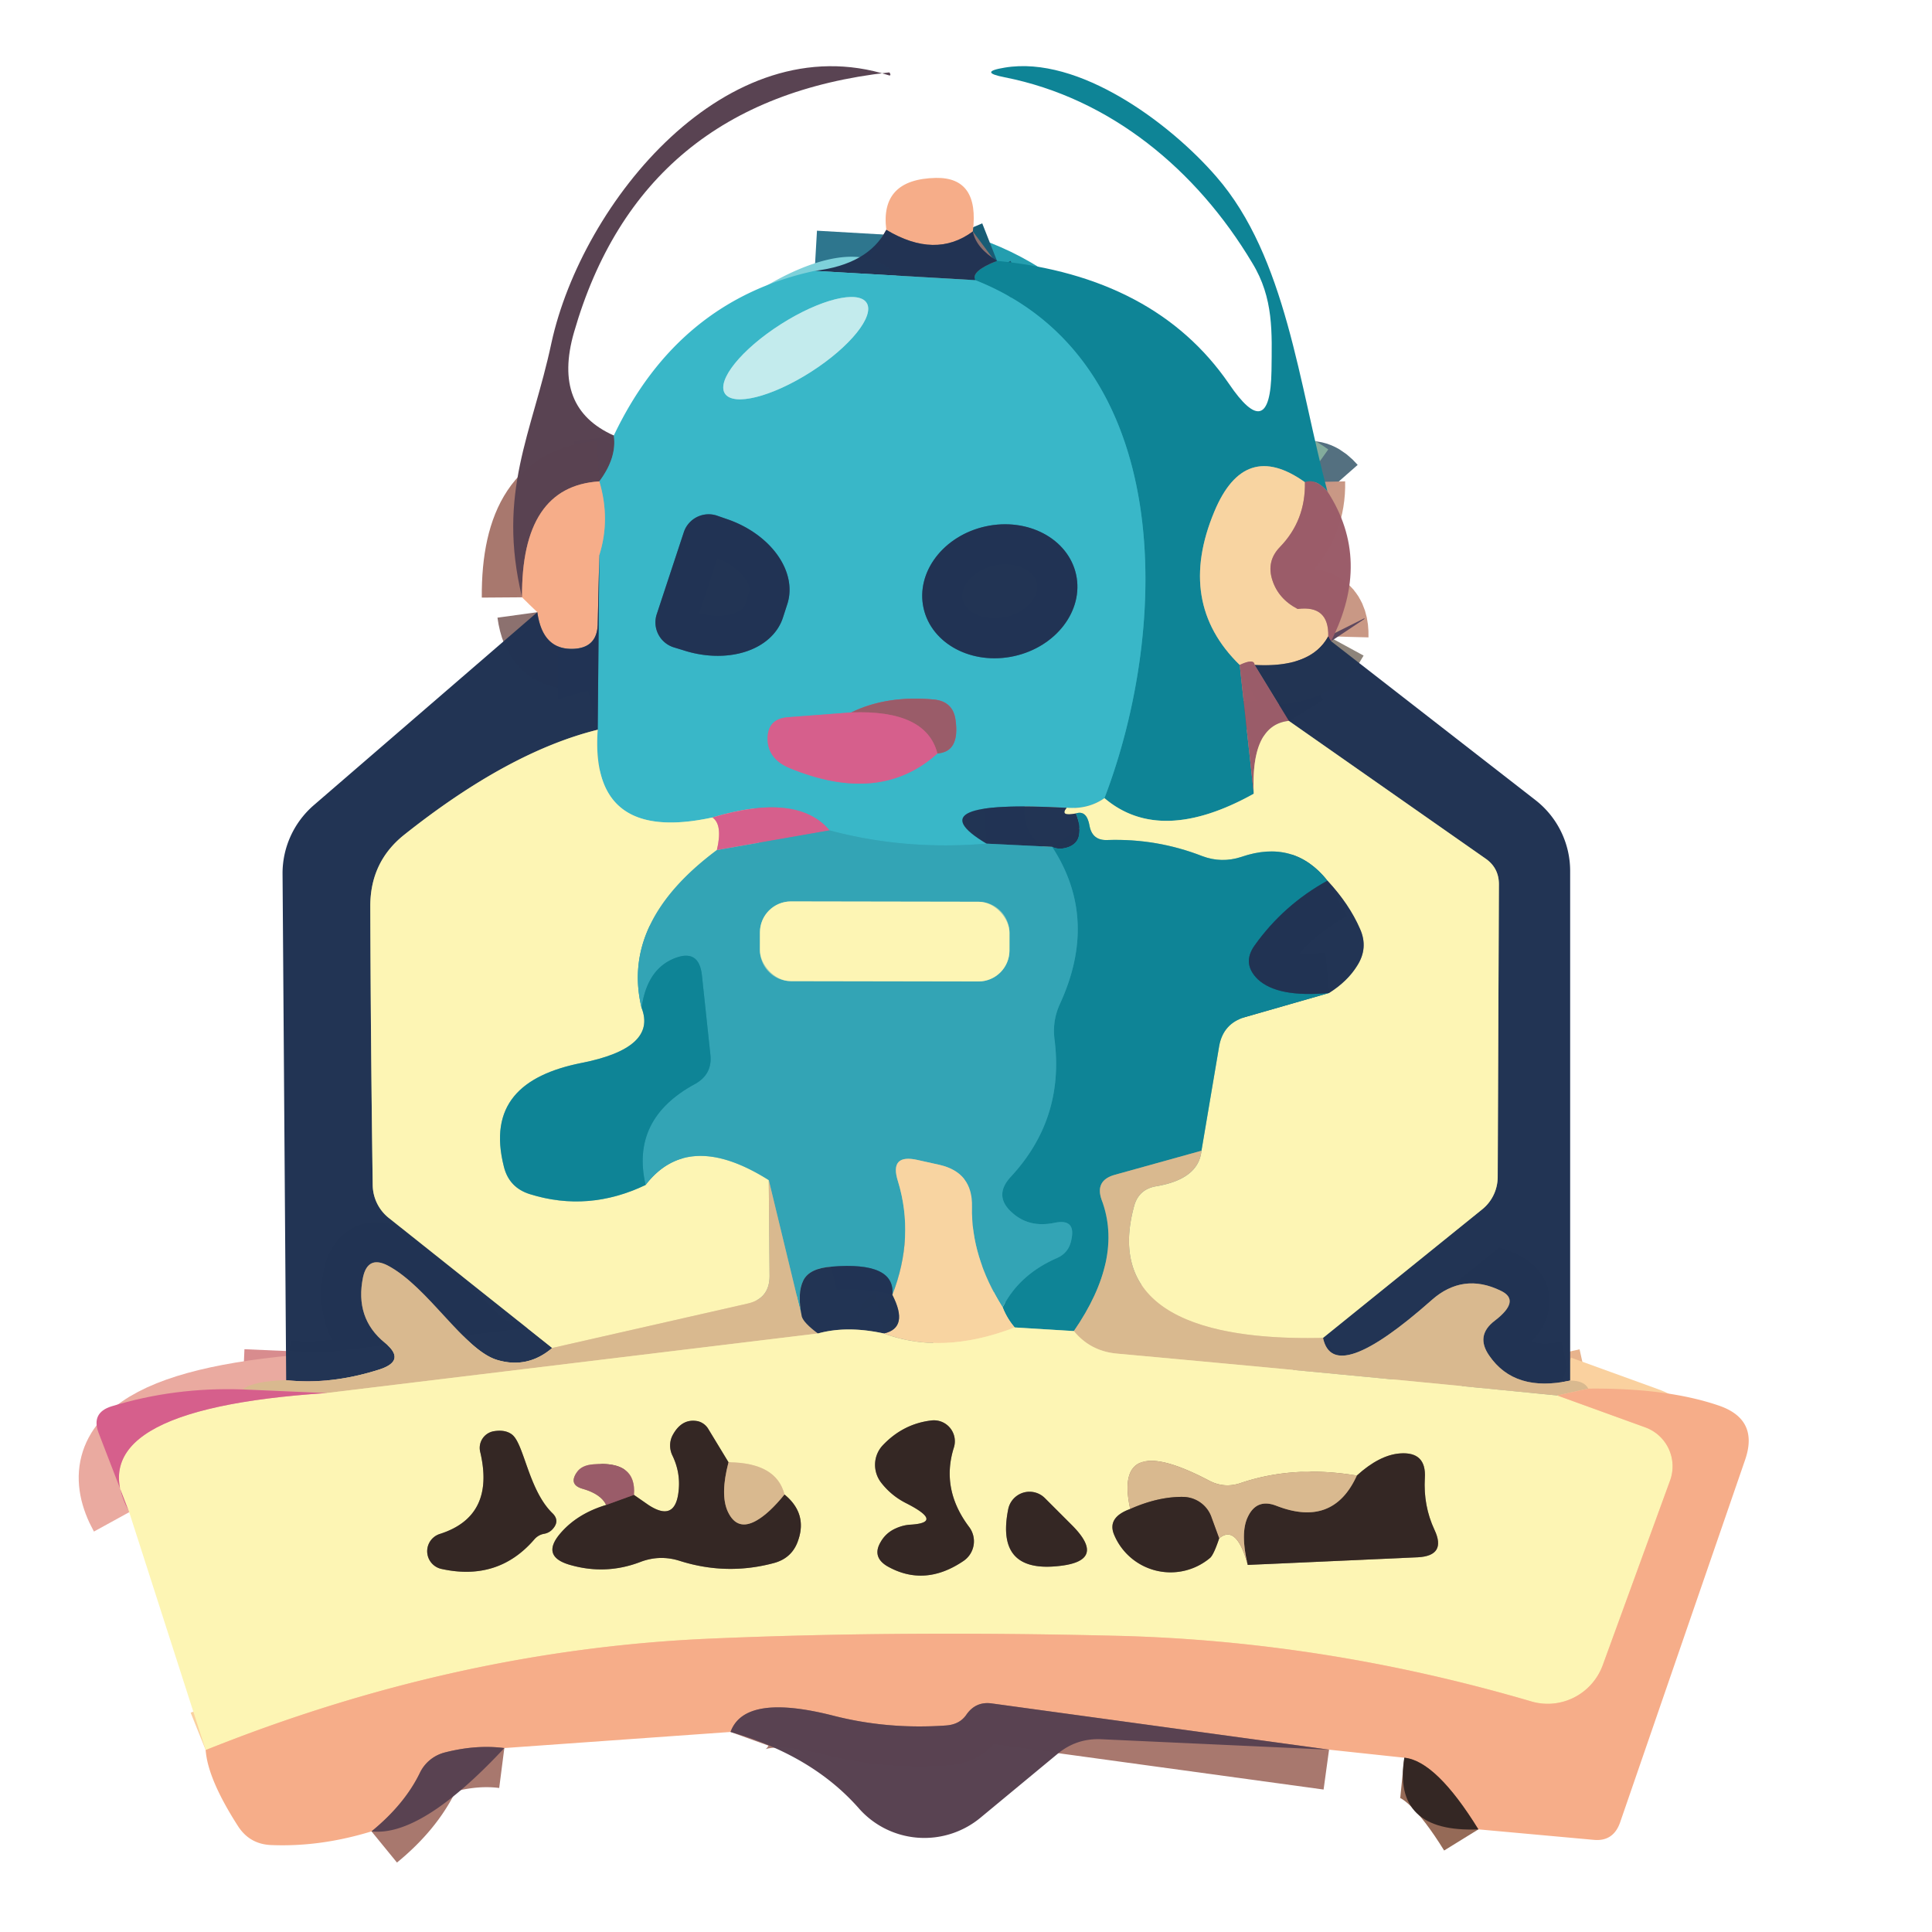 <?xml version="1.0" encoding="UTF-8" standalone="no"?>
<!DOCTYPE svg PUBLIC "-//W3C//DTD SVG 1.1//EN" "http://www.w3.org/Graphics/SVG/1.1/DTD/svg11.dtd">
<svg xmlns="http://www.w3.org/2000/svg" version="1.1" viewBox="0.00 0.00 48.00 48.00">
<g stroke-width="2.00" fill="none" stroke-linecap="butt">
<path stroke="#497d8d" vector-effect="non-scaling-stroke" d="
  M 15.25 10.82
  Q 15.33 11.37 14.89 11.96"
/>
<path stroke="#a8786e" vector-effect="non-scaling-stroke" d="
  M 14.89 11.96
  Q 12.95 12.08 12.97 14.84"
/>
<path stroke="#8c716f" vector-effect="non-scaling-stroke" d="
  M 14.89 13.79
  L 14.85 15.52
  Q 14.83 16.09 14.26 16.12
  Q 13.48 16.16 13.35 15.21"
/>
<path stroke="#9bd6be" vector-effect="non-scaling-stroke" d="
  M 27.44 19.83
  Q 27.04 20.11 26.50 20.07"
/>
<path stroke="#2e768e" vector-effect="non-scaling-stroke" d="
  M 26.50 20.07
  Q 22.66 19.86 24.51 20.96"
/>
<path stroke="#36aebf" vector-effect="non-scaling-stroke" d="
  M 24.51 20.96
  Q 22.47 21.13 20.61 20.63"
/>
<path stroke="#888baa" vector-effect="non-scaling-stroke" d="
  M 20.61 20.63
  Q 19.81 19.68 17.70 20.31"
/>
<path stroke="#9bd6be" vector-effect="non-scaling-stroke" d="
  M 17.70 20.31
  Q 14.65 20.97 14.85 18.13"
/>
<path stroke="#2e768e" vector-effect="non-scaling-stroke" d="
  M 14.85 18.13
  L 14.89 13.79"
/>
<path stroke="#98b2a9" vector-effect="non-scaling-stroke" d="
  M 14.89 13.79
  Q 15.17 12.90 14.89 11.96"
/>
<path stroke="#909584" vector-effect="non-scaling-stroke" d="
  M 14.85 18.13
  Q 12.63 18.68 10.03 20.75
  Q 9.20 21.42 9.20 22.51
  Q 9.21 25.92 9.26 29.45
  A 1.06 1.06 0.0 0 0 9.66 30.26
  L 13.72 33.49"
/>
<path stroke="#7e7772" vector-effect="non-scaling-stroke" d="
  M 13.72 33.49
  Q 13.11 34.01 12.36 33.79
  C 11.53 33.55 10.64 31.97 9.63 31.44
  Q 9.14 31.19 9.02 31.73
  Q 8.81 32.75 9.56 33.36
  Q 10.10 33.80 9.44 34.02
  Q 8.23 34.41 7.11 34.29"
/>
<path stroke="#2e768e" vector-effect="non-scaling-stroke" d="
  M 24.23 6.96
  L 20.24 6.73"
/>
<path stroke="#8582a1" vector-effect="non-scaling-stroke" d="
  M 20.61 20.63
  L 17.81 21.12"
/>
<path stroke="#eaaaa0" vector-effect="non-scaling-stroke" d="
  M 17.70 20.31
  Q 17.96 20.49 17.81 21.12"
/>
<path stroke="#98cdb5" vector-effect="non-scaling-stroke" d="
  M 17.81 21.12
  Q 15.42 22.90 15.94 25.04"
/>
<path stroke="#86bda5" vector-effect="non-scaling-stroke" d="
  M 15.94 25.04
  Q 16.33 26.04 14.44 26.41
  C 12.94 26.71 12.13 27.46 12.52 28.99
  Q 12.65 29.51 13.17 29.67
  Q 14.62 30.12 16.04 29.44"
/>
<path stroke="#98cdb5" vector-effect="non-scaling-stroke" d="
  M 16.04 29.44
  Q 17.10 28.06 19.10 29.32"
/>
<path stroke="#ebd7a2" vector-effect="non-scaling-stroke" d="
  M 19.10 29.32
  L 19.12 31.70
  Q 19.12 32.27 18.56 32.39
  L 13.72 33.49"
/>
<path stroke="#185c75" vector-effect="non-scaling-stroke" d="
  M 26.73 20.21
  Q 26.85 20.51 26.81 20.74
  Q 26.78 20.95 26.56 21.04
  Q 26.32 21.13 26.14 21.04"
/>
<path stroke="#2b6c85" vector-effect="non-scaling-stroke" d="
  M 26.14 21.04
  L 24.51 20.96"
/>
<path stroke="#ebd7a2" vector-effect="non-scaling-stroke" d="
  M 32.87 33.24
  C 30.92 33.28 27.35 33.06 28.17 29.99
  Q 28.28 29.54 28.74 29.47
  Q 29.78 29.29 29.85 28.59"
/>
<path stroke="#86bda5" vector-effect="non-scaling-stroke" d="
  M 29.85 28.59
  L 30.29 25.99
  Q 30.39 25.43 30.93 25.27
  L 33.02 24.67"
/>
<path stroke="#909584" vector-effect="non-scaling-stroke" d="
  M 33.02 24.67
  Q 33.48 24.38 33.72 23.99
  Q 34.00 23.55 33.79 23.08
  Q 33.52 22.46 32.98 21.88"
/>
<path stroke="#86bda5" vector-effect="non-scaling-stroke" d="
  M 32.98 21.88
  Q 32.15 20.84 30.84 21.29
  Q 30.35 21.45 29.87 21.27
  Q 28.74 20.83 27.52 20.87
  Q 27.14 20.89 27.07 20.52
  Q 27.00 20.12 26.73 20.21"
/>
<path stroke="#909584" vector-effect="non-scaling-stroke" d="
  M 26.73 20.21
  Q 26.32 20.29 26.50 20.07"
/>
<path stroke="#547080" stroke-opacity="0.996" vector-effect="non-scaling-stroke" d="
  M 32.98 12.21
  Q 32.69 11.88 32.42 11.98"
/>
<path stroke="#83ac9c" vector-effect="non-scaling-stroke" d="
  M 32.42 11.98
  Q 30.92 10.91 30.17 12.71
  Q 29.22 14.98 30.80 16.52"
/>
<path stroke="#547080" stroke-opacity="0.996" vector-effect="non-scaling-stroke" d="
  M 30.80 16.52
  L 31.15 19.72"
/>
<path stroke="#86bda5" vector-effect="non-scaling-stroke" d="
  M 31.15 19.72
  Q 28.83 21.01 27.44 19.83"
/>
<path stroke="#249eaf" vector-effect="non-scaling-stroke" d="
  M 27.44 19.83
  C 29.08 15.54 29.21 8.93 24.23 6.96"
/>
<path stroke="#185c75" vector-effect="non-scaling-stroke" d="
  M 24.23 6.96
  Q 24.11 6.74 24.77 6.48"
/>
<path stroke="#96bcab" vector-effect="non-scaling-stroke" d="
  M 24.91 32.48
  Q 24.12 31.22 24.15 29.98
  Q 24.17 29.13 23.34 28.94
  L 22.80 28.82
  Q 22.09 28.66 22.31 29.35
  Q 22.73 30.73 22.17 32.17"
/>
<path stroke="#2b6c85" vector-effect="non-scaling-stroke" d="
  M 22.17 32.17
  Q 22.25 31.34 20.66 31.47
  Q 20.11 31.51 19.96 31.81
  Q 19.80 32.13 19.92 32.71"
/>
<path stroke="#86afa2" vector-effect="non-scaling-stroke" d="
  M 19.92 32.71
  L 19.10 29.32"
/>
<path stroke="#2194a6" vector-effect="non-scaling-stroke" d="
  M 16.04 29.44
  Q 15.66 27.80 17.27 26.93
  Q 17.70 26.69 17.65 26.21
  L 17.44 24.24
  Q 17.37 23.55 16.73 23.82
  Q 16.07 24.10 15.94 25.04"
/>
<path stroke="#7e7772" vector-effect="non-scaling-stroke" d="
  M 19.92 32.71
  Q 19.97 32.87 20.32 33.13"
/>
<path stroke="#ebd7a2" vector-effect="non-scaling-stroke" d="
  M 20.32 33.13
  L 8.11 34.61"
/>
<path stroke="#d88c8e" vector-effect="non-scaling-stroke" d="
  M 8.11 34.61
  L 6.03 34.52"
/>
<path stroke="#8c716f" vector-effect="non-scaling-stroke" d="
  M 24.17 5.75
  Q 23.24 6.44 22.02 5.71"
/>
<path stroke="#185c75" vector-effect="non-scaling-stroke" d="
  M 32.98 21.88
  Q 31.89 22.48 31.17 23.49
  Q 30.85 23.94 31.25 24.33
  Q 31.74 24.79 33.02 24.67"
/>
<path stroke="#749f93" vector-effect="non-scaling-stroke" d="
  M 29.85 28.59
  L 27.69 29.19
  Q 27.20 29.33 27.37 29.81
  Q 27.92 31.27 26.68 33.07"
/>
<path stroke="#86bda5" vector-effect="non-scaling-stroke" d="
  M 26.68 33.07
  L 25.21 32.98"
/>
<path stroke="#83ac9c" vector-effect="non-scaling-stroke" d="
  M 25.21 32.98
  Q 25.02 32.76 24.91 32.48"
/>
<path stroke="#2194a6" vector-effect="non-scaling-stroke" d="
  M 24.91 32.48
  Q 25.32 31.67 26.25 31.26
  Q 26.56 31.13 26.62 30.79
  Q 26.73 30.27 26.20 30.38
  Q 25.58 30.51 25.16 30.14
  Q 24.67 29.72 25.11 29.24
  Q 26.45 27.80 26.20 25.83
  Q 26.14 25.37 26.33 24.95
  Q 27.31 22.83 26.14 21.04"
/>
<path stroke="#e8b38c" vector-effect="non-scaling-stroke" d="
  M 39.46 34.50
  L 38.69 34.67"
/>
<path stroke="#ebd7a2" vector-effect="non-scaling-stroke" d="
  M 38.69 34.67
  Q 33.24 34.13 27.75 33.63
  Q 27.09 33.57 26.68 33.07"
/>
<path stroke="#cca98f" stroke-opacity="0.996" vector-effect="non-scaling-stroke" d="
  M 32.02 17.91
  Q 31.07 18.01 31.15 19.72"
/>
<path stroke="#7e7772" vector-effect="non-scaling-stroke" d="
  M 39.01 34.30
  Q 37.63 34.60 37.00 33.68
  Q 36.65 33.18 37.14 32.81
  Q 37.79 32.31 37.29 32.07
  Q 36.35 31.61 35.57 32.30
  Q 33.13 34.46 32.87 33.24"
/>
<path stroke="#909584" vector-effect="non-scaling-stroke" d="
  M 32.87 33.24
  L 36.82 30.05
  A 1.04 1.03 70.8 0 0 37.21 29.24
  L 37.24 21.97
  Q 37.24 21.57 36.92 21.34
  L 32.02 17.91"
/>
<path stroke="#5e485e" stroke-opacity="0.996" vector-effect="non-scaling-stroke" d="
  M 32.02 17.91
  L 31.17 16.52"
/>
<path stroke="#c99885" stroke-opacity="0.996" vector-effect="non-scaling-stroke" d="
  M 32.42 11.98
  Q 32.44 12.93 31.80 13.59
  Q 31.46 13.94 31.61 14.41
  Q 31.76 14.88 32.24 15.13
  Q 33.02 15.03 33.00 15.81"
/>
<path stroke="#8d847b" vector-effect="non-scaling-stroke" d="
  M 33.00 15.81
  Q 32.57 16.60 31.17 16.52"
/>
<path stroke="#c99885" stroke-opacity="0.996" vector-effect="non-scaling-stroke" d="
  M 31.17 16.52
  Q 31.16 16.35 30.80 16.52"
/>
<path stroke="#5e485e" stroke-opacity="0.996" vector-effect="non-scaling-stroke" d="
  M 33.07 15.93
  Q 33.03 15.87 33.00 15.81"
/>
<path stroke="#909584" vector-effect="non-scaling-stroke" d="
  M 21.96 33.13
  Q 21.04 32.93 20.32 33.13"
/>
<path stroke="#fbe5ab" vector-effect="non-scaling-stroke" d="
  M 25.21 32.98
  Q 23.42 33.67 21.96 33.13"
/>
<path stroke="#8d847b" vector-effect="non-scaling-stroke" d="
  M 21.96 33.13
  Q 22.59 32.99 22.17 32.17"
/>
<path stroke="#fad19f" vector-effect="non-scaling-stroke" d="
  M 38.69 34.67
  L 40.87 35.46
  A 1.03 1.03 0.0 0 1 41.49 36.79
  L 39.82 41.37
  A 1.46 1.45 -71.7 0 1 38.04 42.27
  Q 32.89 40.76 27.70 40.64
  Q 22.32 40.51 17.67 40.71
  Q 11.34 40.98 5.11 43.48"
/>
<path stroke="#eaaaa0" vector-effect="non-scaling-stroke" d="
  M 3.21 37.57
  Q 1.81 35.02 8.11 34.61"
/>
<path stroke="#956a57" vector-effect="non-scaling-stroke" d="
  M 36.73 45.45
  Q 35.68 43.75 34.89 43.67"
/>
<path stroke="#a8786e" vector-effect="non-scaling-stroke" d="
  M 33.02 43.47
  L 24.63 42.32
  Q 24.24 42.27 24.01 42.60
  Q 23.84 42.85 23.49 42.87
  Q 22.06 42.97 20.72 42.63
  Q 18.50 42.06 18.15 43.03"
/>
<path stroke="#a8786e" vector-effect="non-scaling-stroke" d="
  M 12.53 43.43
  Q 11.83 43.34 11.05 43.54
  A 0.95 0.94 5.5 0 0 10.43 44.05
  Q 10.05 44.83 9.23 45.50"
/>
<path stroke="#7ed1da" vector-effect="non-scaling-stroke" d="
  M 21.531 7.524
  A 2.09 0.70 -32.6 0 0 19.393 8.06
  A 2.09 0.70 -32.6 0 0 18.009 9.776
  A 2.09 0.70 -32.6 0 0 20.147 9.24
  A 2.09 0.70 -32.6 0 0 21.531 7.524"
/>
<path stroke="#2e768e" vector-effect="non-scaling-stroke" d="
  M 16.99 13.22
  L 16.32 15.25
  A 0.65 0.65 0.0 0 0 16.73 16.08
  L 16.96 16.15
  A 2.11 1.54 18.3 0 0 19.45 15.35
  L 19.56 15.01
  A 2.11 1.54 18.3 0 0 18.04 12.89
  L 17.81 12.81
  A 0.65 0.65 0.0 0 0 16.99 13.22"
/>
<path stroke="#2e768e" vector-effect="non-scaling-stroke" d="
  M 26.735 14.273
  A 1.94 1.65 -12.4 0 0 24.486 13.079
  A 1.94 1.65 -12.4 0 0 22.945 15.107
  A 1.94 1.65 -12.4 0 0 25.194 16.302
  A 1.94 1.65 -12.4 0 0 26.735 14.273"
/>
<path stroke="#888baa" vector-effect="non-scaling-stroke" d="
  M 21.15 17.70
  L 19.57 17.82
  Q 19.06 17.86 19.07 18.38
  Q 19.09 18.86 19.61 19.08
  Q 21.86 20.01 23.29 18.72"
/>
<path stroke="#698a99" stroke-opacity="0.996" vector-effect="non-scaling-stroke" d="
  M 23.29 18.72
  Q 23.85 18.68 23.74 17.89
  Q 23.68 17.43 23.21 17.38
  Q 22.03 17.27 21.15 17.70"
/>
<path stroke="#b85e7b" stroke-opacity="0.996" vector-effect="non-scaling-stroke" d="
  M 23.29 18.72
  Q 23.01 17.63 21.15 17.70"
/>
<path stroke="#98cdb5" vector-effect="non-scaling-stroke" d="
  M 25.08 23.175
  A 0.77 0.77 0.0 0 0 24.312 22.404
  L 19.652 22.396
  A 0.77 0.77 0.0 0 0 18.88 23.165
  L 18.88 23.605
  A 0.77 0.77 0.0 0 0 19.648 24.376
  L 24.308 24.384
  A 0.77 0.77 0.0 0 0 25.08 23.615
  L 25.08 23.175"
/>
<path stroke="#cca98f" stroke-opacity="0.996" vector-effect="non-scaling-stroke" d="
  M 15.75 37.14
  Q 15.82 36.29 14.75 36.38
  Q 14.45 36.40 14.33 36.58
  Q 14.12 36.89 14.48 36.99
  Q 14.93 37.12 15.06 37.39"
/>
<path stroke="#998e6c" vector-effect="non-scaling-stroke" d="
  M 15.06 37.39
  Q 14.33 37.61 13.91 38.11
  Q 13.45 38.66 14.13 38.87
  Q 15.03 39.14 15.90 38.81
  Q 16.39 38.62 16.89 38.78
  Q 18.06 39.15 19.24 38.83
  Q 19.70 38.70 19.84 38.24
  Q 20.05 37.59 19.49 37.13"
/>
<path stroke="#ebd7a2" vector-effect="non-scaling-stroke" d="
  M 19.49 37.13
  Q 19.29 36.34 18.10 36.33"
/>
<path stroke="#998e6c" vector-effect="non-scaling-stroke" d="
  M 18.10 36.33
  L 17.59 35.49
  A 0.42 0.42 0.0 0 0 17.34 35.31
  Q 16.94 35.23 16.71 35.66
  A 0.57 0.55 46.1 0 0 16.71 36.17
  Q 16.91 36.59 16.86 37.04
  Q 16.78 37.83 16.11 37.39
  L 15.75 37.14"
/>
<path stroke="#87705a" vector-effect="non-scaling-stroke" d="
  M 18.10 36.33
  Q 17.89 37.13 18.08 37.55
  Q 18.31 38.05 18.79 37.78
  Q 19.11 37.60 19.49 37.13"
/>
<path stroke="#674146" stroke-opacity="0.996" vector-effect="non-scaling-stroke" d="
  M 15.06 37.39
  L 15.75 37.14"
/>
<path stroke="#998e6c" vector-effect="non-scaling-stroke" d="
  M 22.62 37.88
  Q 22.44 37.89 22.26 37.97
  Q 22.01 38.08 21.88 38.31
  Q 21.66 38.68 22.04 38.91
  Q 22.97 39.44 23.94 38.78
  A 0.59 0.59 0.0 0 0 24.08 37.94
  Q 23.37 37.00 23.70 35.96
  A 0.52 0.52 0.0 0 0 23.15 35.29
  Q 22.44 35.37 21.93 35.91
  A 0.72 0.71 48.5 0 0 21.88 36.82
  Q 22.13 37.15 22.50 37.34
  Q 23.47 37.83 22.62 37.88"
/>
<path stroke="#998e6c" vector-effect="non-scaling-stroke" d="
  M 13.50 38.11
  Q 13.64 38.09 13.73 37.99
  Q 13.92 37.78 13.72 37.59
  C 13.13 37.01 13.02 35.87 12.72 35.64
  Q 12.55 35.51 12.26 35.56
  A 0.42 0.42 0.0 0 0 11.93 36.07
  Q 12.31 37.67 10.93 38.11
  A 0.45 0.45 0.0 0 0 10.97 38.98
  Q 12.38 39.29 13.28 38.24
  Q 13.37 38.14 13.50 38.11"
/>
<path stroke="#ebd7a2" vector-effect="non-scaling-stroke" d="
  M 33.71 36.66
  Q 32.15 36.40 30.84 36.84
  Q 30.42 36.99 30.03 36.78
  Q 27.65 35.53 28.08 37.49"
/>
<path stroke="#998e6c" vector-effect="non-scaling-stroke" d="
  M 28.08 37.49
  Q 27.50 37.70 27.68 38.13
  A 1.52 1.52 0.0 0 0 30.07 38.70
  Q 30.16 38.61 30.29 38.22"
/>
<path stroke="#ebd7a2" vector-effect="non-scaling-stroke" d="
  M 30.29 38.22
  Q 30.72 37.86 31.00 38.88"
/>
<path stroke="#998e6c" vector-effect="non-scaling-stroke" d="
  M 31.00 38.88
  L 35.23 38.69
  Q 35.94 38.65 35.64 38.01
  Q 35.36 37.41 35.40 36.72
  Q 35.44 36.06 34.78 36.11
  Q 34.27 36.15 33.71 36.66"
/>
<path stroke="#87705a" vector-effect="non-scaling-stroke" d="
  M 31.00 38.88
  Q 30.81 38.09 31.00 37.69
  Q 31.22 37.22 31.71 37.41
  Q 33.12 37.96 33.71 36.66"
/>
<path stroke="#87705a" vector-effect="non-scaling-stroke" d="
  M 30.29 38.22
  L 30.10 37.70
  A 0.76 0.75 -8.8 0 0 29.40 37.19
  Q 28.78 37.18 28.08 37.49"
/>
<path stroke="#998e6c" vector-effect="non-scaling-stroke" d="
  M 26.28 38.91
  Q 27.52 38.79 26.64 37.90
  L 25.96 37.22
  A 0.54 0.54 0.0 0 0 25.05 37.49
  Q 24.73 39.07 26.28 38.91"
/>
</g>
<path fill="#594352" fill-opacity="0.996" d="
  M 15.25 10.82
  Q 15.33 11.37 14.89 11.96
  Q 12.95 12.08 12.97 14.84
  C 12.34 12.22 13.22 10.78 13.70 8.52
  C 14.46 5.03 18.06 0.59 22.08 1.87
  Q 22.13 1.89 22.12 1.84
  Q 22.11 1.83 22.11 1.82
  Q 22.11 1.80 22.08 1.80
  Q 15.92 2.49 14.26 8.26
  Q 13.72 10.14 15.25 10.82
  Z"
/>
<path fill="#0e8496" d="
  M 32.98 12.21
  Q 32.69 11.88 32.42 11.98
  Q 30.92 10.91 30.17 12.71
  Q 29.22 14.98 30.80 16.52
  L 31.15 19.72
  Q 28.83 21.01 27.44 19.83
  C 29.08 15.54 29.21 8.93 24.23 6.96
  Q 24.11 6.74 24.77 6.48
  Q 28.70 6.87 30.53 9.53
  Q 31.56 11.05 31.59 9.21
  C 31.60 8.27 31.65 7.41 31.11 6.53
  C 29.73 4.22 27.59 2.44 24.96 1.92
  Q 24.29 1.79 24.96 1.68
  C 26.80 1.37 29.07 3.06 30.22 4.39
  C 31.96 6.39 32.27 9.56 32.98 12.21
  Z"
/>
<path fill="#f6ad89" d="
  M 24.17 5.75
  Q 23.24 6.44 22.02 5.71
  Q 21.86 4.45 23.25 4.42
  Q 24.34 4.40 24.17 5.75
  Z"
/>
<path fill="#223454" fill-opacity="0.996" d="
  M 22.02 5.71
  Q 23.24 6.44 24.17 5.75
  Q 24.25 6.16 24.77 6.48
  Q 24.11 6.74 24.23 6.96
  L 20.24 6.73
  Q 21.57 6.57 22.02 5.71
  Z"
/>
<path fill="#39b7c8" d="
  M 20.24 6.73
  L 24.23 6.96
  C 29.21 8.93 29.08 15.54 27.44 19.83
  Q 27.04 20.11 26.50 20.07
  Q 22.66 19.86 24.51 20.96
  Q 22.47 21.13 20.61 20.63
  Q 19.81 19.68 17.70 20.31
  Q 14.65 20.97 14.85 18.13
  L 14.89 13.79
  Q 15.17 12.90 14.89 11.96
  Q 15.33 11.37 15.25 10.82
  Q 16.85 7.46 20.24 6.73
  Z
  M 21.531 7.524
  A 2.09 0.70 -32.6 0 0 19.393 8.06
  A 2.09 0.70 -32.6 0 0 18.009 9.776
  A 2.09 0.70 -32.6 0 0 20.147 9.24
  A 2.09 0.70 -32.6 0 0 21.531 7.524
  Z
  M 16.99 13.22
  L 16.32 15.25
  A 0.65 0.65 0.0 0 0 16.73 16.08
  L 16.96 16.15
  A 2.11 1.54 18.3 0 0 19.45 15.35
  L 19.56 15.01
  A 2.11 1.54 18.3 0 0 18.04 12.89
  L 17.81 12.81
  A 0.65 0.65 0.0 0 0 16.99 13.22
  Z
  M 26.735 14.273
  A 1.94 1.65 -12.4 0 0 24.486 13.079
  A 1.94 1.65 -12.4 0 0 22.945 15.107
  A 1.94 1.65 -12.4 0 0 25.194 16.302
  A 1.94 1.65 -12.4 0 0 26.735 14.273
  Z
  M 21.15 17.70
  L 19.57 17.82
  Q 19.06 17.86 19.07 18.38
  Q 19.09 18.86 19.61 19.08
  Q 21.86 20.01 23.29 18.72
  Q 23.85 18.68 23.74 17.89
  Q 23.68 17.43 23.21 17.38
  Q 22.03 17.27 21.15 17.70
  Z"
/>
<ellipse fill="#c4ebed" fill-opacity="0.996" cx="0.00" cy="0.00" transform="translate(19.77,8.65) rotate(-32.6)" rx="2.09" ry="0.70"/>
<path fill="#f8d4a1" d="
  M 32.42 11.98
  Q 32.44 12.93 31.80 13.59
  Q 31.46 13.94 31.61 14.41
  Q 31.76 14.88 32.24 15.13
  Q 33.02 15.03 33.00 15.81
  Q 32.57 16.60 31.17 16.52
  Q 31.16 16.35 30.80 16.52
  Q 29.22 14.98 30.17 12.71
  Q 30.92 10.91 32.42 11.98
  Z"
/>
<path fill="#f6ad89" d="
  M 14.89 11.96
  Q 15.17 12.90 14.89 13.79
  L 14.85 15.52
  Q 14.83 16.09 14.26 16.12
  Q 13.48 16.16 13.35 15.21
  Q 13.16 15.03 12.97 14.84
  Q 12.95 12.08 14.89 11.96
  Z"
/>
<path fill="#9a5c69" fill-opacity="0.992" d="
  M 32.42 11.98
  Q 32.69 11.88 32.98 12.21
  Q 34.09 13.92 33.07 15.93
  Q 33.03 15.87 33.00 15.81
  Q 33.02 15.03 32.24 15.13
  Q 31.76 14.88 31.61 14.41
  Q 31.46 13.94 31.80 13.59
  Q 32.44 12.93 32.42 11.98
  Z"
/>
<path fill="#223454" fill-opacity="0.996" d="
  M 16.99 13.22
  A 0.65 0.65 0.0 0 1 17.81 12.81
  L 18.04 12.89
  A 2.11 1.54 18.3 0 1 19.56 15.01
  L 19.45 15.35
  A 2.11 1.54 18.3 0 1 16.96 16.15
  L 16.73 16.08
  A 0.65 0.65 0.0 0 1 16.32 15.25
  L 16.99 13.22
  Z"
/>
<ellipse fill="#223454" fill-opacity="0.996" cx="0.00" cy="0.00" transform="translate(24.84,14.69) rotate(-12.4)" rx="1.94" ry="1.65"/>
<path fill="#223454" fill-opacity="0.996" d="
  M 14.89 13.79
  L 14.85 18.13
  Q 12.63 18.68 10.03 20.75
  Q 9.20 21.42 9.20 22.51
  Q 9.21 25.92 9.26 29.45
  A 1.06 1.06 0.0 0 0 9.66 30.26
  L 13.72 33.49
  Q 13.11 34.01 12.36 33.79
  C 11.53 33.55 10.64 31.97 9.63 31.44
  Q 9.14 31.19 9.02 31.73
  Q 8.81 32.75 9.56 33.36
  Q 10.10 33.80 9.44 34.02
  Q 8.23 34.41 7.11 34.29
  L 7.02 21.72
  A 2.25 2.23 -20.9 0 1 7.79 20.01
  L 13.35 15.21
  Q 13.48 16.16 14.26 16.12
  Q 14.83 16.09 14.85 15.52
  L 14.89 13.79
  Z"
/>
<path fill="#223454" fill-opacity="0.996" d="
  M 33.00 15.81
  Q 33.03 15.87 33.07 15.93
  L 38.15 19.88
  A 2.23 2.23 0.0 0 1 39.01 21.64
  L 39.01 34.30
  Q 37.63 34.60 37.00 33.68
  Q 36.65 33.18 37.14 32.81
  Q 37.79 32.31 37.29 32.07
  Q 36.35 31.61 35.57 32.30
  Q 33.13 34.46 32.87 33.24
  L 36.82 30.05
  A 1.04 1.03 70.8 0 0 37.21 29.24
  L 37.24 21.97
  Q 37.24 21.57 36.92 21.34
  L 32.02 17.91
  L 31.17 16.52
  Q 32.57 16.60 33.00 15.81
  Z"
/>
<path fill="#9a5c69" fill-opacity="0.992" d="
  M 30.80 16.52
  Q 31.16 16.35 31.17 16.52
  L 32.02 17.91
  Q 31.07 18.01 31.15 19.72
  L 30.80 16.52
  Z"
/>
<path fill="#9a5c69" fill-opacity="0.992" d="
  M 23.29 18.72
  Q 23.01 17.63 21.15 17.70
  Q 22.03 17.27 23.21 17.38
  Q 23.68 17.43 23.74 17.89
  Q 23.85 18.68 23.29 18.72
  Z"
/>
<path fill="#fdf5b4" d="
  M 14.85 18.13
  Q 14.65 20.97 17.70 20.31
  Q 17.96 20.49 17.81 21.12
  Q 15.42 22.90 15.94 25.04
  Q 16.33 26.04 14.44 26.41
  C 12.94 26.71 12.13 27.46 12.52 28.99
  Q 12.65 29.51 13.17 29.67
  Q 14.62 30.12 16.04 29.44
  Q 17.10 28.06 19.10 29.32
  L 19.12 31.70
  Q 19.12 32.27 18.56 32.39
  L 13.72 33.49
  L 9.66 30.26
  A 1.06 1.06 0.0 0 1 9.26 29.45
  Q 9.21 25.92 9.20 22.51
  Q 9.20 21.42 10.03 20.75
  Q 12.63 18.68 14.85 18.13
  Z"
/>
<path fill="#d65f8c" d="
  M 21.15 17.70
  Q 23.01 17.63 23.29 18.72
  Q 21.86 20.01 19.61 19.08
  Q 19.09 18.86 19.07 18.38
  Q 19.06 17.86 19.57 17.82
  L 21.15 17.70
  Z"
/>
<path fill="#fdf5b4" d="
  M 32.02 17.91
  L 36.92 21.34
  Q 37.24 21.57 37.24 21.97
  L 37.21 29.24
  A 1.04 1.03 70.8 0 1 36.82 30.05
  L 32.87 33.24
  C 30.92 33.28 27.35 33.06 28.17 29.99
  Q 28.28 29.54 28.74 29.47
  Q 29.78 29.29 29.85 28.59
  L 30.29 25.99
  Q 30.39 25.43 30.93 25.27
  L 33.02 24.67
  Q 33.48 24.38 33.72 23.99
  Q 34.00 23.55 33.79 23.08
  Q 33.52 22.46 32.98 21.88
  Q 32.15 20.84 30.84 21.29
  Q 30.35 21.45 29.87 21.27
  Q 28.74 20.83 27.52 20.87
  Q 27.14 20.89 27.07 20.52
  Q 27.00 20.12 26.73 20.21
  Q 26.32 20.29 26.50 20.07
  Q 27.04 20.11 27.44 19.83
  Q 28.83 21.01 31.15 19.72
  Q 31.07 18.01 32.02 17.91
  Z"
/>
<path fill="#d65f8c" d="
  M 20.61 20.63
  L 17.81 21.12
  Q 17.96 20.49 17.70 20.31
  Q 19.81 19.68 20.61 20.63
  Z"
/>
<path fill="#223454" fill-opacity="0.996" d="
  M 26.50 20.07
  Q 26.32 20.29 26.73 20.21
  Q 26.85 20.51 26.81 20.74
  Q 26.78 20.95 26.56 21.04
  Q 26.32 21.13 26.14 21.04
  L 24.51 20.96
  Q 22.66 19.86 26.50 20.07
  Z"
/>
<path fill="#0e8496" d="
  M 26.73 20.21
  Q 27.00 20.12 27.07 20.52
  Q 27.14 20.89 27.52 20.87
  Q 28.74 20.83 29.87 21.27
  Q 30.35 21.45 30.84 21.29
  Q 32.15 20.84 32.98 21.88
  Q 31.89 22.48 31.17 23.49
  Q 30.85 23.94 31.25 24.33
  Q 31.74 24.79 33.02 24.67
  L 30.93 25.27
  Q 30.39 25.43 30.29 25.99
  L 29.85 28.59
  L 27.69 29.19
  Q 27.20 29.33 27.37 29.81
  Q 27.92 31.27 26.68 33.07
  L 25.21 32.98
  Q 25.02 32.76 24.91 32.48
  Q 25.32 31.67 26.25 31.26
  Q 26.56 31.13 26.62 30.79
  Q 26.73 30.27 26.20 30.38
  Q 25.58 30.51 25.16 30.14
  Q 24.67 29.72 25.11 29.24
  Q 26.45 27.80 26.20 25.83
  Q 26.14 25.37 26.33 24.95
  Q 27.31 22.83 26.14 21.04
  Q 26.32 21.13 26.56 21.04
  Q 26.78 20.95 26.81 20.74
  Q 26.85 20.51 26.73 20.21
  Z"
/>
<path fill="#33a4b5" d="
  M 20.61 20.63
  Q 22.47 21.13 24.51 20.96
  L 26.14 21.04
  Q 27.31 22.83 26.33 24.95
  Q 26.14 25.37 26.20 25.83
  Q 26.45 27.80 25.11 29.24
  Q 24.67 29.72 25.16 30.14
  Q 25.58 30.51 26.20 30.38
  Q 26.73 30.27 26.62 30.79
  Q 26.56 31.13 26.25 31.26
  Q 25.32 31.67 24.91 32.48
  Q 24.12 31.22 24.15 29.98
  Q 24.17 29.13 23.34 28.94
  L 22.80 28.82
  Q 22.09 28.66 22.31 29.35
  Q 22.73 30.73 22.17 32.17
  Q 22.25 31.34 20.66 31.47
  Q 20.11 31.51 19.96 31.81
  Q 19.80 32.13 19.92 32.71
  L 19.10 29.32
  Q 17.10 28.06 16.04 29.44
  Q 15.66 27.80 17.27 26.93
  Q 17.70 26.69 17.65 26.21
  L 17.44 24.24
  Q 17.37 23.55 16.73 23.82
  Q 16.07 24.10 15.94 25.04
  Q 15.42 22.90 17.81 21.12
  L 20.61 20.63
  Z
  M 25.08 23.175
  A 0.77 0.77 0.0 0 0 24.312 22.404
  L 19.652 22.396
  A 0.77 0.77 0.0 0 0 18.88 23.165
  L 18.88 23.605
  A 0.77 0.77 0.0 0 0 19.648 24.376
  L 24.308 24.384
  A 0.77 0.77 0.0 0 0 25.08 23.615
  L 25.08 23.175
  Z"
/>
<path fill="#223454" fill-opacity="0.996" d="
  M 32.98 21.88
  Q 33.52 22.46 33.79 23.08
  Q 34.00 23.55 33.72 23.99
  Q 33.48 24.38 33.02 24.67
  Q 31.74 24.79 31.25 24.33
  Q 30.85 23.94 31.17 23.49
  Q 31.89 22.48 32.98 21.88
  Z"
/>
<rect fill="#fdf5b4" x="-3.10" y="-0.99" transform="translate(21.98,23.39) rotate(0.1)" width="6.20" height="1.98" rx="0.77"/>
<path fill="#0e8496" d="
  M 16.04 29.44
  Q 14.62 30.12 13.17 29.67
  Q 12.65 29.51 12.52 28.99
  C 12.13 27.46 12.94 26.71 14.44 26.41
  Q 16.33 26.04 15.94 25.04
  Q 16.07 24.10 16.73 23.82
  Q 17.37 23.55 17.44 24.24
  L 17.65 26.21
  Q 17.70 26.69 17.27 26.93
  Q 15.66 27.80 16.04 29.44
  Z"
/>
<path fill="#d9b98f" d="
  M 29.85 28.59
  Q 29.78 29.29 28.74 29.47
  Q 28.28 29.54 28.17 29.99
  C 27.35 33.06 30.92 33.28 32.87 33.24
  Q 33.13 34.46 35.57 32.30
  Q 36.35 31.61 37.29 32.07
  Q 37.79 32.31 37.14 32.81
  Q 36.65 33.18 37.00 33.68
  Q 37.63 34.60 39.01 34.30
  Q 39.36 34.30 39.46 34.50
  L 38.69 34.67
  Q 33.24 34.13 27.75 33.63
  Q 27.09 33.57 26.68 33.07
  Q 27.92 31.27 27.37 29.81
  Q 27.20 29.33 27.69 29.19
  L 29.85 28.59
  Z"
/>
<path fill="#f8d4a1" d="
  M 24.91 32.48
  Q 25.02 32.76 25.21 32.98
  Q 23.42 33.67 21.96 33.13
  Q 22.59 32.99 22.17 32.17
  Q 22.73 30.73 22.31 29.35
  Q 22.09 28.66 22.80 28.82
  L 23.34 28.94
  Q 24.17 29.13 24.15 29.98
  Q 24.12 31.22 24.91 32.48
  Z"
/>
<path fill="#d9b98f" d="
  M 19.10 29.32
  L 19.92 32.71
  Q 19.97 32.87 20.32 33.13
  L 8.11 34.61
  L 6.03 34.52
  Q 6.29 34.31 7.11 34.29
  Q 8.23 34.41 9.44 34.02
  Q 10.10 33.80 9.56 33.36
  Q 8.81 32.75 9.02 31.73
  Q 9.14 31.19 9.63 31.44
  C 10.64 31.97 11.53 33.55 12.36 33.79
  Q 13.11 34.01 13.72 33.49
  L 18.56 32.39
  Q 19.12 32.27 19.12 31.70
  L 19.10 29.32
  Z"
/>
<path fill="#223454" fill-opacity="0.996" d="
  M 22.17 32.17
  Q 22.59 32.99 21.96 33.13
  Q 21.04 32.93 20.32 33.13
  Q 19.97 32.87 19.92 32.71
  Q 19.80 32.13 19.96 31.81
  Q 20.11 31.51 20.66 31.47
  Q 22.25 31.34 22.17 32.17
  Z"
/>
<path fill="#fdf5b4" d="
  M 20.32 33.13
  Q 21.04 32.93 21.96 33.13
  Q 23.42 33.67 25.21 32.98
  L 26.68 33.07
  Q 27.09 33.57 27.75 33.63
  Q 33.24 34.13 38.69 34.67
  L 40.87 35.46
  A 1.03 1.03 0.0 0 1 41.49 36.79
  L 39.82 41.37
  A 1.46 1.45 -71.7 0 1 38.04 42.27
  Q 32.89 40.76 27.70 40.64
  Q 22.32 40.51 17.67 40.71
  Q 11.34 40.98 5.11 43.48
  L 3.21 37.57
  Q 1.81 35.02 8.11 34.61
  L 20.32 33.13
  Z
  M 15.75 37.14
  Q 15.82 36.29 14.75 36.38
  Q 14.45 36.40 14.33 36.58
  Q 14.12 36.89 14.48 36.99
  Q 14.93 37.12 15.06 37.39
  Q 14.33 37.61 13.91 38.11
  Q 13.45 38.66 14.13 38.87
  Q 15.03 39.14 15.90 38.81
  Q 16.39 38.62 16.89 38.78
  Q 18.06 39.15 19.24 38.83
  Q 19.70 38.70 19.84 38.24
  Q 20.05 37.59 19.49 37.13
  Q 19.29 36.34 18.10 36.33
  L 17.59 35.49
  A 0.42 0.42 0.0 0 0 17.34 35.31
  Q 16.94 35.23 16.71 35.66
  A 0.57 0.55 46.1 0 0 16.71 36.17
  Q 16.91 36.59 16.86 37.04
  Q 16.78 37.83 16.11 37.39
  L 15.75 37.14
  Z
  M 22.62 37.88
  Q 22.44 37.89 22.26 37.97
  Q 22.01 38.08 21.88 38.31
  Q 21.66 38.68 22.04 38.91
  Q 22.97 39.44 23.94 38.78
  A 0.59 0.59 0.0 0 0 24.08 37.94
  Q 23.37 37.00 23.70 35.96
  A 0.52 0.52 0.0 0 0 23.15 35.29
  Q 22.44 35.37 21.93 35.91
  A 0.72 0.71 48.5 0 0 21.88 36.82
  Q 22.13 37.15 22.50 37.34
  Q 23.47 37.83 22.62 37.88
  Z
  M 13.50 38.11
  Q 13.64 38.09 13.73 37.99
  Q 13.92 37.78 13.72 37.59
  C 13.13 37.01 13.02 35.87 12.72 35.64
  Q 12.55 35.51 12.26 35.56
  A 0.42 0.42 0.0 0 0 11.93 36.07
  Q 12.31 37.67 10.93 38.11
  A 0.45 0.45 0.0 0 0 10.97 38.98
  Q 12.38 39.29 13.28 38.24
  Q 13.37 38.14 13.50 38.11
  Z
  M 33.71 36.66
  Q 32.15 36.40 30.84 36.84
  Q 30.42 36.99 30.03 36.78
  Q 27.65 35.53 28.08 37.49
  Q 27.50 37.70 27.68 38.13
  A 1.52 1.52 0.0 0 0 30.07 38.70
  Q 30.16 38.61 30.29 38.22
  Q 30.72 37.86 31.00 38.88
  L 35.23 38.69
  Q 35.94 38.65 35.64 38.01
  Q 35.36 37.41 35.40 36.72
  Q 35.44 36.06 34.78 36.11
  Q 34.27 36.15 33.71 36.66
  Z
  M 26.28 38.91
  Q 27.52 38.79 26.64 37.90
  L 25.96 37.22
  A 0.54 0.54 0.0 0 0 25.05 37.49
  Q 24.73 39.07 26.28 38.91
  Z"
/>
<path fill="#d65f8c" d="
  M 6.03 34.52
  L 8.11 34.61
  Q 1.81 35.02 3.21 37.57
  L 2.45 35.60
  Q 2.26 35.10 2.77 34.94
  Q 4.34 34.46 6.03 34.52
  Z"
/>
<path fill="#f6ad89" d="
  M 38.69 34.67
  L 39.46 34.50
  Q 41.41 34.48 42.70 34.92
  Q 43.70 35.26 43.36 36.26
  L 40.25 45.28
  Q 40.08 45.76 39.59 45.71
  L 36.73 45.45
  Q 35.68 43.75 34.89 43.67
  L 33.02 43.47
  L 24.63 42.32
  Q 24.24 42.27 24.01 42.60
  Q 23.84 42.85 23.49 42.87
  Q 22.06 42.97 20.72 42.63
  Q 18.50 42.06 18.15 43.03
  L 12.53 43.43
  Q 11.83 43.34 11.05 43.54
  A 0.95 0.94 5.5 0 0 10.43 44.05
  Q 10.05 44.83 9.23 45.50
  Q 7.96 45.89 6.74 45.84
  Q 6.21 45.82 5.92 45.38
  Q 5.16 44.20 5.11 43.48
  Q 11.34 40.98 17.67 40.71
  Q 22.32 40.51 27.70 40.64
  Q 32.89 40.76 38.04 42.27
  A 1.46 1.45 -71.7 0 0 39.82 41.37
  L 41.49 36.79
  A 1.03 1.03 0.0 0 0 40.87 35.46
  L 38.69 34.67
  Z"
/>
<path fill="#342724" d="
  M 18.10 36.33
  Q 17.89 37.13 18.08 37.55
  Q 18.31 38.05 18.79 37.78
  Q 19.11 37.60 19.49 37.13
  Q 20.05 37.59 19.84 38.24
  Q 19.70 38.70 19.24 38.83
  Q 18.06 39.15 16.89 38.78
  Q 16.39 38.62 15.90 38.81
  Q 15.03 39.14 14.13 38.87
  Q 13.45 38.66 13.91 38.11
  Q 14.33 37.61 15.06 37.39
  L 15.75 37.14
  L 16.11 37.39
  Q 16.78 37.83 16.86 37.04
  Q 16.91 36.59 16.71 36.17
  A 0.57 0.55 46.1 0 1 16.71 35.66
  Q 16.94 35.23 17.34 35.31
  A 0.42 0.42 0.0 0 1 17.59 35.49
  L 18.10 36.33
  Z"
/>
<path fill="#342724" d="
  M 22.50 37.34
  Q 22.13 37.15 21.88 36.82
  A 0.72 0.71 48.5 0 1 21.93 35.91
  Q 22.44 35.37 23.15 35.29
  A 0.52 0.52 0.0 0 1 23.70 35.96
  Q 23.37 37.00 24.08 37.94
  A 0.59 0.59 0.0 0 1 23.94 38.78
  Q 22.97 39.44 22.04 38.91
  Q 21.66 38.68 21.88 38.31
  Q 22.01 38.08 22.26 37.97
  Q 22.44 37.89 22.62 37.88
  Q 23.47 37.83 22.50 37.34
  Z"
/>
<path fill="#342724" d="
  M 13.28 38.24
  Q 12.38 39.29 10.97 38.98
  A 0.45 0.45 0.0 0 1 10.93 38.11
  Q 12.31 37.67 11.93 36.07
  A 0.42 0.42 0.0 0 1 12.26 35.56
  Q 12.55 35.51 12.72 35.64
  C 13.02 35.87 13.13 37.01 13.72 37.59
  Q 13.92 37.78 13.73 37.99
  Q 13.64 38.09 13.50 38.11
  Q 13.37 38.14 13.28 38.24
  Z"
/>
<path fill="#342724" d="
  M 31.00 38.88
  Q 30.81 38.09 31.00 37.69
  Q 31.22 37.22 31.71 37.41
  Q 33.12 37.96 33.71 36.66
  Q 34.27 36.15 34.78 36.11
  Q 35.44 36.06 35.40 36.72
  Q 35.36 37.41 35.64 38.01
  Q 35.94 38.65 35.23 38.69
  L 31.00 38.88
  Z"
/>
<path fill="#9a5c69" fill-opacity="0.992" d="
  M 15.75 37.14
  L 15.06 37.39
  Q 14.93 37.12 14.48 36.99
  Q 14.12 36.89 14.33 36.58
  Q 14.45 36.40 14.75 36.38
  Q 15.82 36.29 15.75 37.14
  Z"
/>
<path fill="#d9b98f" d="
  M 18.10 36.33
  Q 19.29 36.34 19.49 37.13
  Q 19.11 37.60 18.79 37.78
  Q 18.31 38.05 18.08 37.55
  Q 17.89 37.13 18.10 36.33
  Z"
/>
<path fill="#d9b98f" d="
  M 33.71 36.66
  Q 33.12 37.96 31.71 37.41
  Q 31.22 37.22 31.00 37.69
  Q 30.81 38.09 31.00 38.88
  Q 30.72 37.86 30.29 38.22
  L 30.10 37.70
  A 0.76 0.75 -8.8 0 0 29.40 37.19
  Q 28.78 37.18 28.08 37.49
  Q 27.65 35.53 30.03 36.78
  Q 30.42 36.99 30.84 36.84
  Q 32.15 36.40 33.71 36.66
  Z"
/>
<path fill="#342724" d="
  M 26.28 38.91
  Q 24.73 39.07 25.05 37.49
  A 0.54 0.54 0.0 0 1 25.96 37.22
  L 26.64 37.90
  Q 27.52 38.79 26.28 38.91
  Z"
/>
<path fill="#342724" d="
  M 30.29 38.22
  Q 30.16 38.61 30.07 38.70
  A 1.52 1.52 0.0 0 1 27.68 38.13
  Q 27.50 37.70 28.08 37.49
  Q 28.78 37.18 29.40 37.19
  A 0.76 0.75 -8.8 0 1 30.10 37.70
  L 30.29 38.22
  Z"
/>
<path fill="#594352" fill-opacity="0.996" d="
  M 33.02 43.47
  L 27.34 43.21
  Q 26.74 43.19 26.28 43.57
  L 24.36 45.16
  A 2.18 2.17 -40.5 0 1 21.34 44.93
  Q 20.18 43.61 18.15 43.03
  Q 18.50 42.06 20.72 42.63
  Q 22.06 42.97 23.49 42.87
  Q 23.84 42.85 24.01 42.60
  Q 24.24 42.27 24.63 42.32
  L 33.02 43.47
  Z"
/>
<path fill="#594352" fill-opacity="0.996" d="
  M 12.53 43.43
  Q 10.47 45.64 9.23 45.50
  Q 10.05 44.83 10.43 44.05
  A 0.95 0.94 5.5 0 1 11.05 43.54
  Q 11.83 43.34 12.53 43.43
  Z"
/>
<path fill="#342724" d="
  M 34.89 43.67
  Q 35.68 43.75 36.73 45.45
  Q 34.59 45.54 34.89 43.67
  Z"
/>
</svg>
